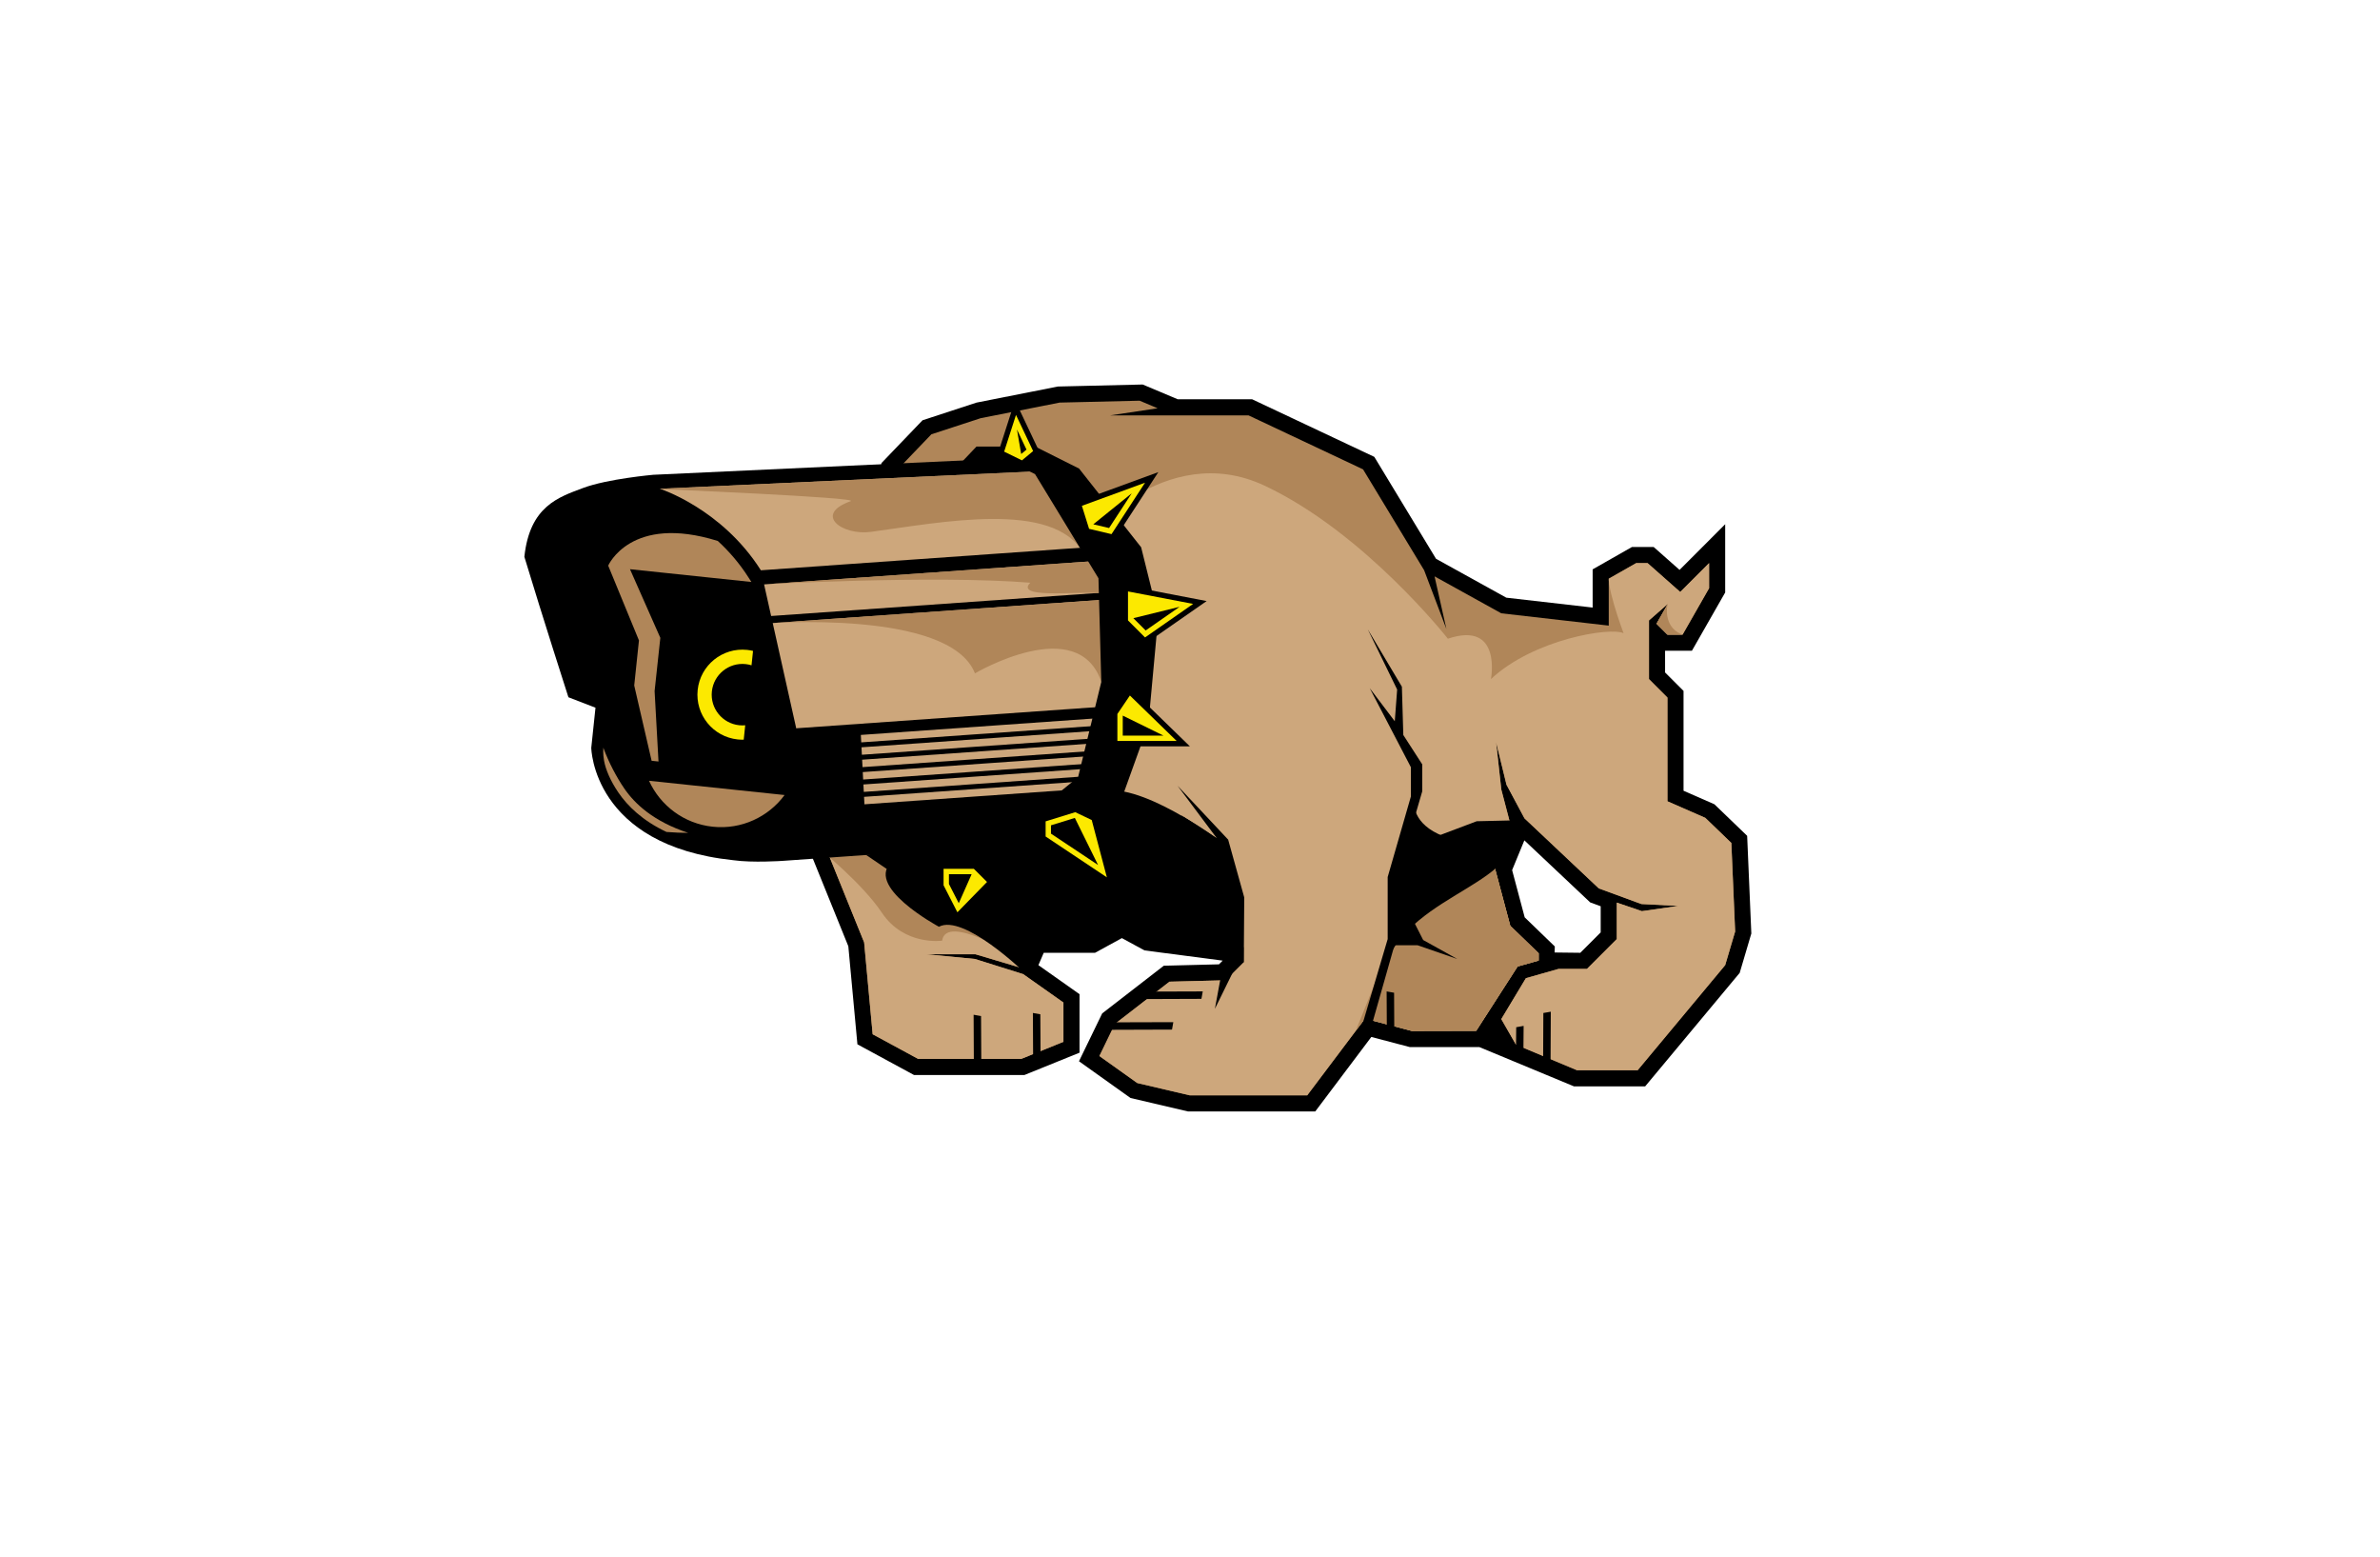 <?xml version="1.0" encoding="utf-8"?>
<!-- Generator: Adobe Illustrator 15.0.0, SVG Export Plug-In . SVG Version: 6.00 Build 0)  -->
<!DOCTYPE svg PUBLIC "-//W3C//DTD SVG 1.1//EN" "http://www.w3.org/Graphics/SVG/1.1/DTD/svg11.dtd">
<svg version="1.1" id="Ebene_1" xmlns="http://www.w3.org/2000/svg" xmlns:xlink="http://www.w3.org/1999/xlink" x="0px" y="0px"
	 width="260px" height="170px" viewBox="0 0 260 170" enable-background="new 0 0 260 170" xml:space="preserve">
<path d="M119.622,104.057h-5.602l-0.581,1.348l4.492,3.17v6.389l-6.019,2.437H99.85l-6.183-3.351l-0.993-10.71l-4.286-10.581
	l7.909-42.19l4.483-4.671l5.897-1.929l8.889-1.757l9.267-0.219l3.827,1.611h8.126l13.349,6.29l6.743,11.132l7.677,4.246l9.432,1.08
	v-4.171l4.293-2.443h2.373l2.829,2.501l4.984-4.988v7.455l-3.632,6.359H181.9v2.374l2.016,2.016v10.903l3.371,1.476l3.579,3.447
	l0.456,10.667l-1.271,4.3l-10.326,12.394h-7.779l-10.34-4.292h-7.601l-4.196-1.103l-6.126,8.135h-13.906l-6.276-1.47l-5.629-4.012
	l2.536-5.226l6.728-5.207l6.027-0.152l0.407-0.406l-8.536-1.114l-2.476-1.344L119.622,104.057z M169.832,104.021l2.808,0.033
	l2.225-2.226v-2.856l-1.149-0.423l-7.189-6.775l-1.338,3.25l1.375,5.16l3.289,3.178L169.832,104.021z"/>
<polygon fill="#B08659" points="164.006,111.296 166.694,106.828 170.264,105.814 173.366,105.814 176.625,102.558 176.625,98.574 
	179.365,99.507 183.347,98.938 179.312,98.729 174.66,97.023 166.54,89.37 164.575,85.698 163.438,81.045 164.006,86.217 
	164.956,89.843 163.334,94.902 164.988,101.109 168.092,104.108 168.092,104.903 165.788,105.553 161.269,112.573 154.232,112.59 
	149.113,111.245 142.804,119.622 129.979,119.622 124.24,118.278 120.103,115.329 121.809,111.814 127.756,107.211 133.909,107.056 
	135.875,105.092 135.875,103.435 125.585,102.092 119.482,98.781 121.913,100.8 119.171,102.299 112.863,102.299 111.414,105.66 
	106.554,104.213 101.176,104.213 106.502,104.729 111.777,106.385 116.173,109.486 116.173,113.777 111.57,115.64 100.297,115.64 
	95.333,112.95 94.402,102.92 90.213,92.575 97.929,51.407 101.745,47.431 107.123,45.673 115.758,43.967 124.498,43.76 
	126.463,44.588 121.292,45.362 136.392,45.362 148.906,51.258 155.577,62.272 158.008,68.685 156.716,62.944 164.006,66.979 
	175.746,68.323 175.746,63.203 178.745,61.496 179.986,61.496 183.554,64.651 186.708,61.496 186.708,64.238 183.812,69.306 
	182.158,69.306 180.968,68.116 182.21,65.944 180.142,67.755 180.142,74.166 182.158,76.183 182.158,87.509 186.294,89.318 
	189.138,92.06 189.553,101.73 188.467,105.399 178.901,116.882 172.282,116.882 165.61,114.089 "/>
<g>
	<defs>
		<polygon id="SVGID_1_" points="115.758,43.967 107.123,45.673 101.745,47.431 97.929,51.408 90.213,92.576 94.402,102.919 
			95.333,112.951 100.297,115.64 111.569,115.64 116.173,113.777 116.173,109.487 111.777,106.384 106.502,104.729 101.176,104.213 
			106.554,104.213 111.415,105.66 112.863,102.298 119.172,102.298 121.912,100.799 119.482,98.781 125.584,102.091 
			135.875,103.435 135.875,105.091 133.909,107.055 127.756,107.211 121.809,111.815 120.102,115.33 124.24,118.278 
			129.979,119.622 142.805,119.622 149.114,111.245 154.233,112.59 161.269,112.574 165.788,105.553 168.091,104.903 
			168.091,104.109 164.988,101.109 163.334,94.902 164.956,89.842 164.006,86.216 163.438,81.044 164.575,85.699 166.54,89.37 
			174.66,97.023 179.312,98.73 183.347,98.937 179.365,99.507 176.625,98.574 176.625,102.557 173.366,105.814 170.264,105.814 
			166.693,106.829 164.006,111.296 165.61,114.088 172.282,116.881 178.9,116.881 188.466,105.4 189.553,101.73 189.139,92.059 
			186.294,89.319 182.157,87.509 182.157,76.183 180.141,74.167 180.141,67.755 182.21,65.945 180.968,68.116 182.157,69.305 
			183.811,69.305 186.708,64.238 186.708,61.497 183.554,64.651 179.986,61.497 178.744,61.497 175.746,63.203 175.746,68.323 
			164.006,66.979 156.715,62.945 158.008,68.685 155.578,62.273 148.906,51.258 136.392,45.363 121.292,45.363 126.464,44.588 
			124.498,43.76 		"/>
	</defs>
	<clipPath id="SVGID_2_">
		<use xlink:href="#SVGID_1_"  overflow="visible"/>
	</clipPath>
	<path clip-path="url(#SVGID_2_)" fill="#CDA77C" d="M118.174,59.04c0,0,9.048-11.129,19.973-6
		c10.924,5.129,20.025,16.713,20.025,16.713c5.939-2.001,4.704,4.41,4.704,4.41c4.651-4.354,13.038-5.709,14.489-5.011
		c0,0-2.23-5.92-1.467-6.676c-0.082,0.025-0.933-0.107-0.933-0.107l-1.002-8.406l19.951,1.939l4.801,33.707l-4.638,29.787
		l-52.451,8.611l-63.054-4.471l10.101-33.261l29.12-1.654l3.811-17.215l1.985-8.604L118.174,59.04z"/>
</g>
<g>
	<defs>
		<path id="SVGID_3_" d="M118.174,59.04l5.416,3.764l-1.985,8.604l-3.81,17.213l-27.13,1.543l-0.452,2.412l4.189,10.343
			l0.931,10.032l4.964,2.688h11.272l4.604-1.862v-4.29l-4.396-3.104l-5.275-1.655l-5.326-0.516h5.378l4.861,1.447l1.448-3.362h6.309
			l2.74-1.499l-2.43-2.018l6.102,3.31l10.291,1.344v1.656l-1.966,1.964l-6.153,0.156l-5.947,4.604l-1.707,3.515l4.138,2.948
			l5.738,1.344h12.826l6.31-8.377l5.119,1.345l7.035-0.016l4.52-7.021l2.303-0.649v-0.794l-3.103-3l-1.654-6.207l1.622-5.061
			l-0.95-3.626l-0.567-5.172l1.137,4.655l1.965,3.671l8.12,7.653l4.651,1.707l4.035,0.206l-3.981,0.57l-2.74-0.933v3.982
			l-3.259,3.258h-3.103l-3.57,1.015l-2.688,4.467l1.604,2.792l6.672,2.793h6.618l9.565-11.48l1.087-3.67l-0.414-9.672l-2.845-2.739
			l-4.137-1.811V76.183l-2.017-2.016v-6.412l2.069-1.81l-1.242,2.171l1.189,1.188h1.653l2.897-5.066v-2.741l-3.154,3.154
			l-3.567-3.154h-1.242l-2.998,1.706v0.088c0.103,1.836,1.62,5.862,1.62,5.862c-1.45-0.699-9.837,0.656-14.49,5.01
			c0,0,1.237-6.412-4.704-4.41c0,0-9.1-11.584-20.024-16.713c-2.047-0.962-4.025-1.351-5.894-1.351
			C124.15,51.69,118.174,59.04,118.174,59.04"/>
	</defs>
	<clipPath id="SVGID_4_">
		<use xlink:href="#SVGID_3_"  overflow="visible"/>
	</clipPath>
	<polygon clip-path="url(#SVGID_4_)" fill="#B08659" points="164.451,92.423 153.383,99.531 148.092,112.608 161.492,114.776 
		163.312,111.304 166.296,105.661 171.232,103.844 	"/>
	<path clip-path="url(#SVGID_4_)" fill="#B08659" d="M182.208,65.947c-0.235,0.622-0.347,3.148,2.291,3.53
		c0,0-1.734,0.239-2.372,0.108c-0.799-0.16-1.529-1.404-1.529-1.404L182.208,65.947z"/>
	<path clip-path="url(#SVGID_4_)" fill="#B08659" d="M110.846,104.386c0,0-7.502-4.643-7.924-1.655c0,0-4.141,0.596-6.581-3.05
		c-2.146-3.206-6.677-6.856-6.677-6.856l0.441-0.907l4.403-0.211l3.59,1.235l3.634,4.641l0.42,2.258l10.84,3.38L110.846,104.386z"/>
</g>
<path d="M114.942,91.947l-29.487,2.071c0,0-3.24,0.223-5.35-0.075c-15.388-1.616-15.513-12.277-15.513-12.277l0.461-4.377
	l-2.957-1.141c0,0-2.823-8.758-4.812-15.338c0.582-5.539,3.755-6.519,6.418-7.518c2.664-1,7.669-1.441,7.669-1.441l43.571-2.014
	l9.66,21.588L114.942,91.947z"/>
<g>
	<defs>
		<path id="SVGID_5_" d="M71.371,51.852c0,0-5.005,0.441-7.668,1.44c-2.664,1-5.837,1.98-6.419,7.518
			c1.989,6.581,4.812,15.34,4.812,15.34l2.957,1.14l-0.461,4.376c0,0,0.125,10.662,15.513,12.279c2.11,0.297,5.35,0.073,5.35,0.073
			l29.487-2.07l9.66-20.521l-9.66-21.589L71.371,51.852z"/>
	</defs>
	<clipPath id="SVGID_6_">
		<use xlink:href="#SVGID_5_"  overflow="visible"/>
	</clipPath>
	<path clip-path="url(#SVGID_6_)" fill="#CDA77C" d="M72.094,53.379c0,0,6.757,2.162,11.027,8.902l68.128-4.801l-6.963-7.439
		L72.094,53.379z"/>
</g>
<g>
	<defs>
		<path id="SVGID_7_" d="M72.094,53.379c0,0,6.758,2.162,11.027,8.903l36.246-2.556l-3.741-8.359L72.094,53.379z"/>
	</defs>
	<clipPath id="SVGID_8_">
		<use xlink:href="#SVGID_7_"  overflow="visible"/>
	</clipPath>
	<path clip-path="url(#SVGID_8_)" fill="#B08659" d="M71.636,53.387c0,0,22.423,0.943,21.293,1.345
		c-4.113,1.46-0.916,3.773,2.197,3.355c7.622-1.021,20.014-3.522,23.242,2.352l-1.827-8.728l-4.144-0.925L71.636,53.387z"/>
</g>
<g>
	<defs>
		<path id="SVGID_9_" d="M71.371,51.852c0,0-5.005,0.441-7.668,1.44c-2.664,1-5.837,1.98-6.419,7.518
			c1.989,6.581,4.812,15.34,4.812,15.34l2.957,1.14l-0.461,4.376c0,0,0.125,10.662,15.513,12.279c2.11,0.297,5.35,0.073,5.35,0.073
			l29.487-2.07l9.66-20.521l-9.66-21.589L71.371,51.852z"/>
	</defs>
	<clipPath id="SVGID_10_">
		<use xlink:href="#SVGID_9_"  overflow="visible"/>
	</clipPath>
	<polygon clip-path="url(#SVGID_10_)" fill="#CDA77C" points="84.242,67.273 156.482,62.181 154.625,58.805 83.471,63.821 	"/>
</g>
<g>
	<defs>
		<polygon id="SVGID_11_" points="83.471,63.821 84.242,67.273 121.566,64.643 120.045,61.243 		"/>
	</defs>
	<clipPath id="SVGID_12_">
		<use xlink:href="#SVGID_11_"  overflow="visible"/>
	</clipPath>
	<path clip-path="url(#SVGID_12_)" fill="#B08659" d="M82.789,63.849c0,0,19.111-1.067,29.764-0.211
		c-1.965,1.991,7.046,0.683,7.74,1.266l1.004-2.325l-2.698-2.384L82.789,63.849z"/>
</g>
<g>
	<defs>
		<path id="SVGID_13_" d="M71.371,51.852c0,0-5.005,0.441-7.668,1.44c-2.664,1-5.837,1.98-6.419,7.518
			c1.989,6.581,4.812,15.34,4.812,15.34l2.957,1.14l-0.461,4.376c0,0,0.125,10.662,15.513,12.279c2.11,0.297,5.35,0.073,5.35,0.073
			l29.487-2.07l9.66-20.521l-9.66-21.589L71.371,51.852z"/>
	</defs>
	<clipPath id="SVGID_14_">
		<use xlink:href="#SVGID_13_"  overflow="visible"/>
	</clipPath>
	<polygon clip-path="url(#SVGID_14_)" fill="#CDA77C" points="86.909,79.542 156.518,74.637 157.753,62.873 84.415,68.042 
		86.979,79.52 	"/>
</g>
<g>
	<defs>
		<polygon id="SVGID_15_" points="84.415,68.042 86.98,79.518 86.909,79.543 121.943,77.074 124.602,71.426 121.905,65.4 		"/>
	</defs>
	<clipPath id="SVGID_16_">
		<use xlink:href="#SVGID_15_"  overflow="visible"/>
	</clipPath>
	<path clip-path="url(#SVGID_16_)" fill="#B08659" d="M83.472,68.104c0,0,20.289-1.634,23.035,5.433c0,0,11.341-6.694,13.835,1.02
		c1.34,4.147,0.954-9.696,0.954-9.696L83.472,68.104z"/>
</g>
<g>
	<defs>
		<path id="SVGID_17_" d="M71.371,51.852c0,0-5.005,0.441-7.668,1.44c-2.664,1-5.837,1.98-6.419,7.518
			c1.989,6.581,4.812,15.34,4.812,15.34l2.957,1.14l-0.461,4.376c0,0,0.125,10.662,15.513,12.279c2.11,0.297,5.35,0.073,5.35,0.073
			l29.487-2.07l9.66-20.521l-9.66-21.589L71.371,51.852z"/>
	</defs>
	<clipPath id="SVGID_18_">
		<use xlink:href="#SVGID_17_"  overflow="visible"/>
	</clipPath>
	<polygon clip-path="url(#SVGID_18_)" fill="#CDA77C" points="94.084,81.074 139.936,77.841 140.022,77.021 94.042,80.262 	"/>
	<polygon clip-path="url(#SVGID_18_)" fill="#CDA77C" points="94.154,82.426 139.792,79.21 139.878,78.389 94.112,81.613 	"/>
	<polygon clip-path="url(#SVGID_18_)" fill="#CDA77C" points="94.224,83.778 139.647,80.577 139.733,79.756 94.182,82.967 	"/>
	<polygon clip-path="url(#SVGID_18_)" fill="#CDA77C" points="94.294,85.132 139.505,81.944 139.59,81.124 94.252,84.319 	"/>
	<polygon clip-path="url(#SVGID_18_)" fill="#CDA77C" points="94.364,86.483 139.36,83.312 139.446,82.491 94.322,85.672 	"/>
	<polygon clip-path="url(#SVGID_18_)" fill="#CDA77C" points="94.434,87.838 139.216,84.681 139.303,83.859 94.392,87.024 	"/>
	<path clip-path="url(#SVGID_18_)" fill="#B08659" d="M70.902,85.269c1.224,2.692,3.804,4.686,6.959,5.017
		c3.156,0.333,6.093-1.081,7.85-3.461L70.902,85.269z"/>
	<path clip-path="url(#SVGID_18_)" fill="#B08659" d="M65.909,81.655c0.01,0.172-0.065,0.623,0.08,1.422
		c0.168,0.93,0.672,2.166,1.555,3.463c1.009,1.479,2.634,3.081,5.266,4.318c0.839,0.068,1.63,0.1,2.371,0.098
		c-3.771-1.232-5.842-3.171-6.991-4.857C67.368,84.895,66.517,83.304,65.909,81.655"/>
	<path clip-path="url(#SVGID_18_)" fill="#FCE900" d="M82.265,71.086c-0.209-0.051-0.424-0.088-0.645-0.112
		c-2.701-0.282-5.12,1.677-5.404,4.376c-0.283,2.702,1.676,5.122,4.376,5.405c0.22,0.022,0.439,0.03,0.655,0.025l0.164-1.572
		c-0.214,0.019-0.434,0.018-0.655-0.004c-1.845-0.194-3.183-1.846-2.989-3.69s1.846-3.182,3.69-2.988
		c0.222,0.023,0.438,0.069,0.643,0.132L82.265,71.086z"/>
	<path clip-path="url(#SVGID_18_)" fill="#B08659" d="M78.415,59.078c-9.52-2.967-11.974,2.695-11.974,2.695l3.36,8.167
		l-0.517,4.923l1.901,8.222l0.752,0.079l-0.426-7.688l0.626-5.818l-3.316-7.496l13.261,1.395l-0.279-0.439
		C80.781,61.503,79.603,60.168,78.415,59.078"/>
</g>
<polygon points="106.386,115.92 107.199,115.934 107.173,110.963 106.362,110.82 "/>
<polygon points="112.861,115.313 113.674,115.33 113.649,110.771 112.837,110.627 "/>
<polygon points="124.43,108.295 124.416,109.109 131.249,109.084 131.393,108.272 "/>
<polygon points="120.389,111.653 120.375,112.467 128.035,112.441 128.178,111.63 "/>
<polygon points="165.637,112.183 165.611,114.67 166.424,114.656 166.447,112.038 "/>
<polygon points="168.601,110.629 168.575,116.223 169.388,116.208 169.414,110.488 "/>
<polygon points="149.424,68.736 152.63,75.304 152.371,78.769 149.63,75.149 154.129,83.784 154.129,86.991 151.595,95.782 
	151.595,102.558 148.855,111.814 149.734,112.383 152.733,101.832 152.733,95.473 155.37,86.423 155.37,83.475 153.303,80.27 
	153.147,74.994 "/>
<polygon points="128.636,85.803 132.928,91.541 128.998,89.008 133.366,92.834 134.582,98.369 134.531,104.78 135.875,105.091 
	135.926,98.006 134.169,91.697 "/>
<polygon points="97.349,95.214 101.28,98.266 113.069,103.022 116.587,102.299 114.621,102.352 101.693,97.903 "/>
<polygon points="152.01,101.264 153.819,99.454 157.489,97.644 154.13,100.021 155.474,102.66 159.196,104.729 154.854,103.229 
	151.804,103.229 "/>
<polygon points="133.503,105.936 132.719,110.176 134.947,105.637 "/>
<polygon points="106.678,48.766 113.08,48.766 117.881,51.171 124.663,59.77 126.536,67.319 125.45,79.12 122.502,87.322 
	116.1,94.447 109.916,96.176 100.917,96.248 97.943,95.627 94.587,93.349 103.961,92.256 110.147,91.078 117.775,84.871 
	120.309,74.477 120,63.152 113.069,51.775 110.317,50.423 104.813,50.728 "/>
<polygon points="106.631,94.296 109.088,95.731 104.439,100.622 102.493,96.825 102.493,94.296 "/>
<polygon points="117.51,88.07 119.762,89.144 121.882,97.158 113.642,91.67 113.642,89.27 "/>
<polygon points="123.34,75.048 129.986,81.507 121.482,81.507 121.482,77.794 "/>
<polygon points="131.818,65.642 125.02,70.377 122.64,67.997 122.64,63.88 "/>
<polygon points="126.541,51.56 121.692,58.998 118.515,58.247 117.463,54.881 "/>
<polygon points="108.985,49.627 110.887,43.722 113.588,49.421 111.726,50.969 "/>
<path d="M152.627,94.9l1.859-7.312c0,0-0.312,2.412,3.276,3.763c0.868-0.342,2.337-1.157,3.766-1.415
	c1.39-0.25,2.718-0.034,3.618-0.034c2.065,6.586-10.85,7.403-13.817,15.507L152.627,94.9z"/>
<path d="M104.324,95.287c7.706,2.029,10.24-6.788,15.623-8.761c4.253-1.56,13.446,5.378,13.446,5.378l1.86,5.379l-0.414,6.826
	l-8.894-0.828l-3.723-2.482l-2.689,2.275h-6.206l-0.577-0.233l-0.871,3.336c0,0-6.619-6.411-9.308-4.965
	c0,0-8.481-4.551-4.964-7.241C98.97,92.931,101.606,93.814,104.324,95.287"/>
<polygon points="166.396,89.569 161.321,89.688 156.297,91.58 151.979,96.545 151.979,97.19 156.765,92.286 161.611,90.104 
	166.167,90.104 "/>
<polygon points="151.508,113.373 152.32,113.387 152.295,108.416 151.481,108.273 "/>
<polygon fill="#FCE900" points="103.079,94.884 103.079,96.682 104.589,99.632 107.826,96.319 106.388,94.884 "/>
<polygon fill="#FCE900" points="114.228,89.701 114.228,91.355 120.919,95.815 119.265,89.556 117.465,88.698 "/>
<polygon fill="#FCE900" points="122.067,77.972 122.067,80.92 128.541,80.92 123.433,75.956 "/>
<polygon fill="#FCE900" points="123.226,64.59 123.226,67.755 125.088,69.615 130.342,65.954 "/>
<polygon fill="#FCE900" points="111.643,50.275 112.863,49.262 110.991,45.312 109.698,49.324 "/>
<polygon fill="#FCE900" points="118.189,55.24 118.975,57.754 121.426,58.333 125.088,52.716 "/>
<polygon points="106.146,95.469 104.74,98.639 103.666,96.541 103.666,95.469 "/>
<polygon points="117.42,89.326 119.957,94.467 114.814,91.042 114.814,90.133 "/>
<polygon points="127.098,80.334 122.654,80.334 122.654,78.152 "/>
<polygon points="128.865,66.269 125.155,68.854 123.812,67.511 "/>
<polygon points="111.095,46.9 112.139,49.102 111.56,49.582 "/>
<polygon points="123.634,53.872 121.16,57.666 119.436,57.26 "/>
</svg>
